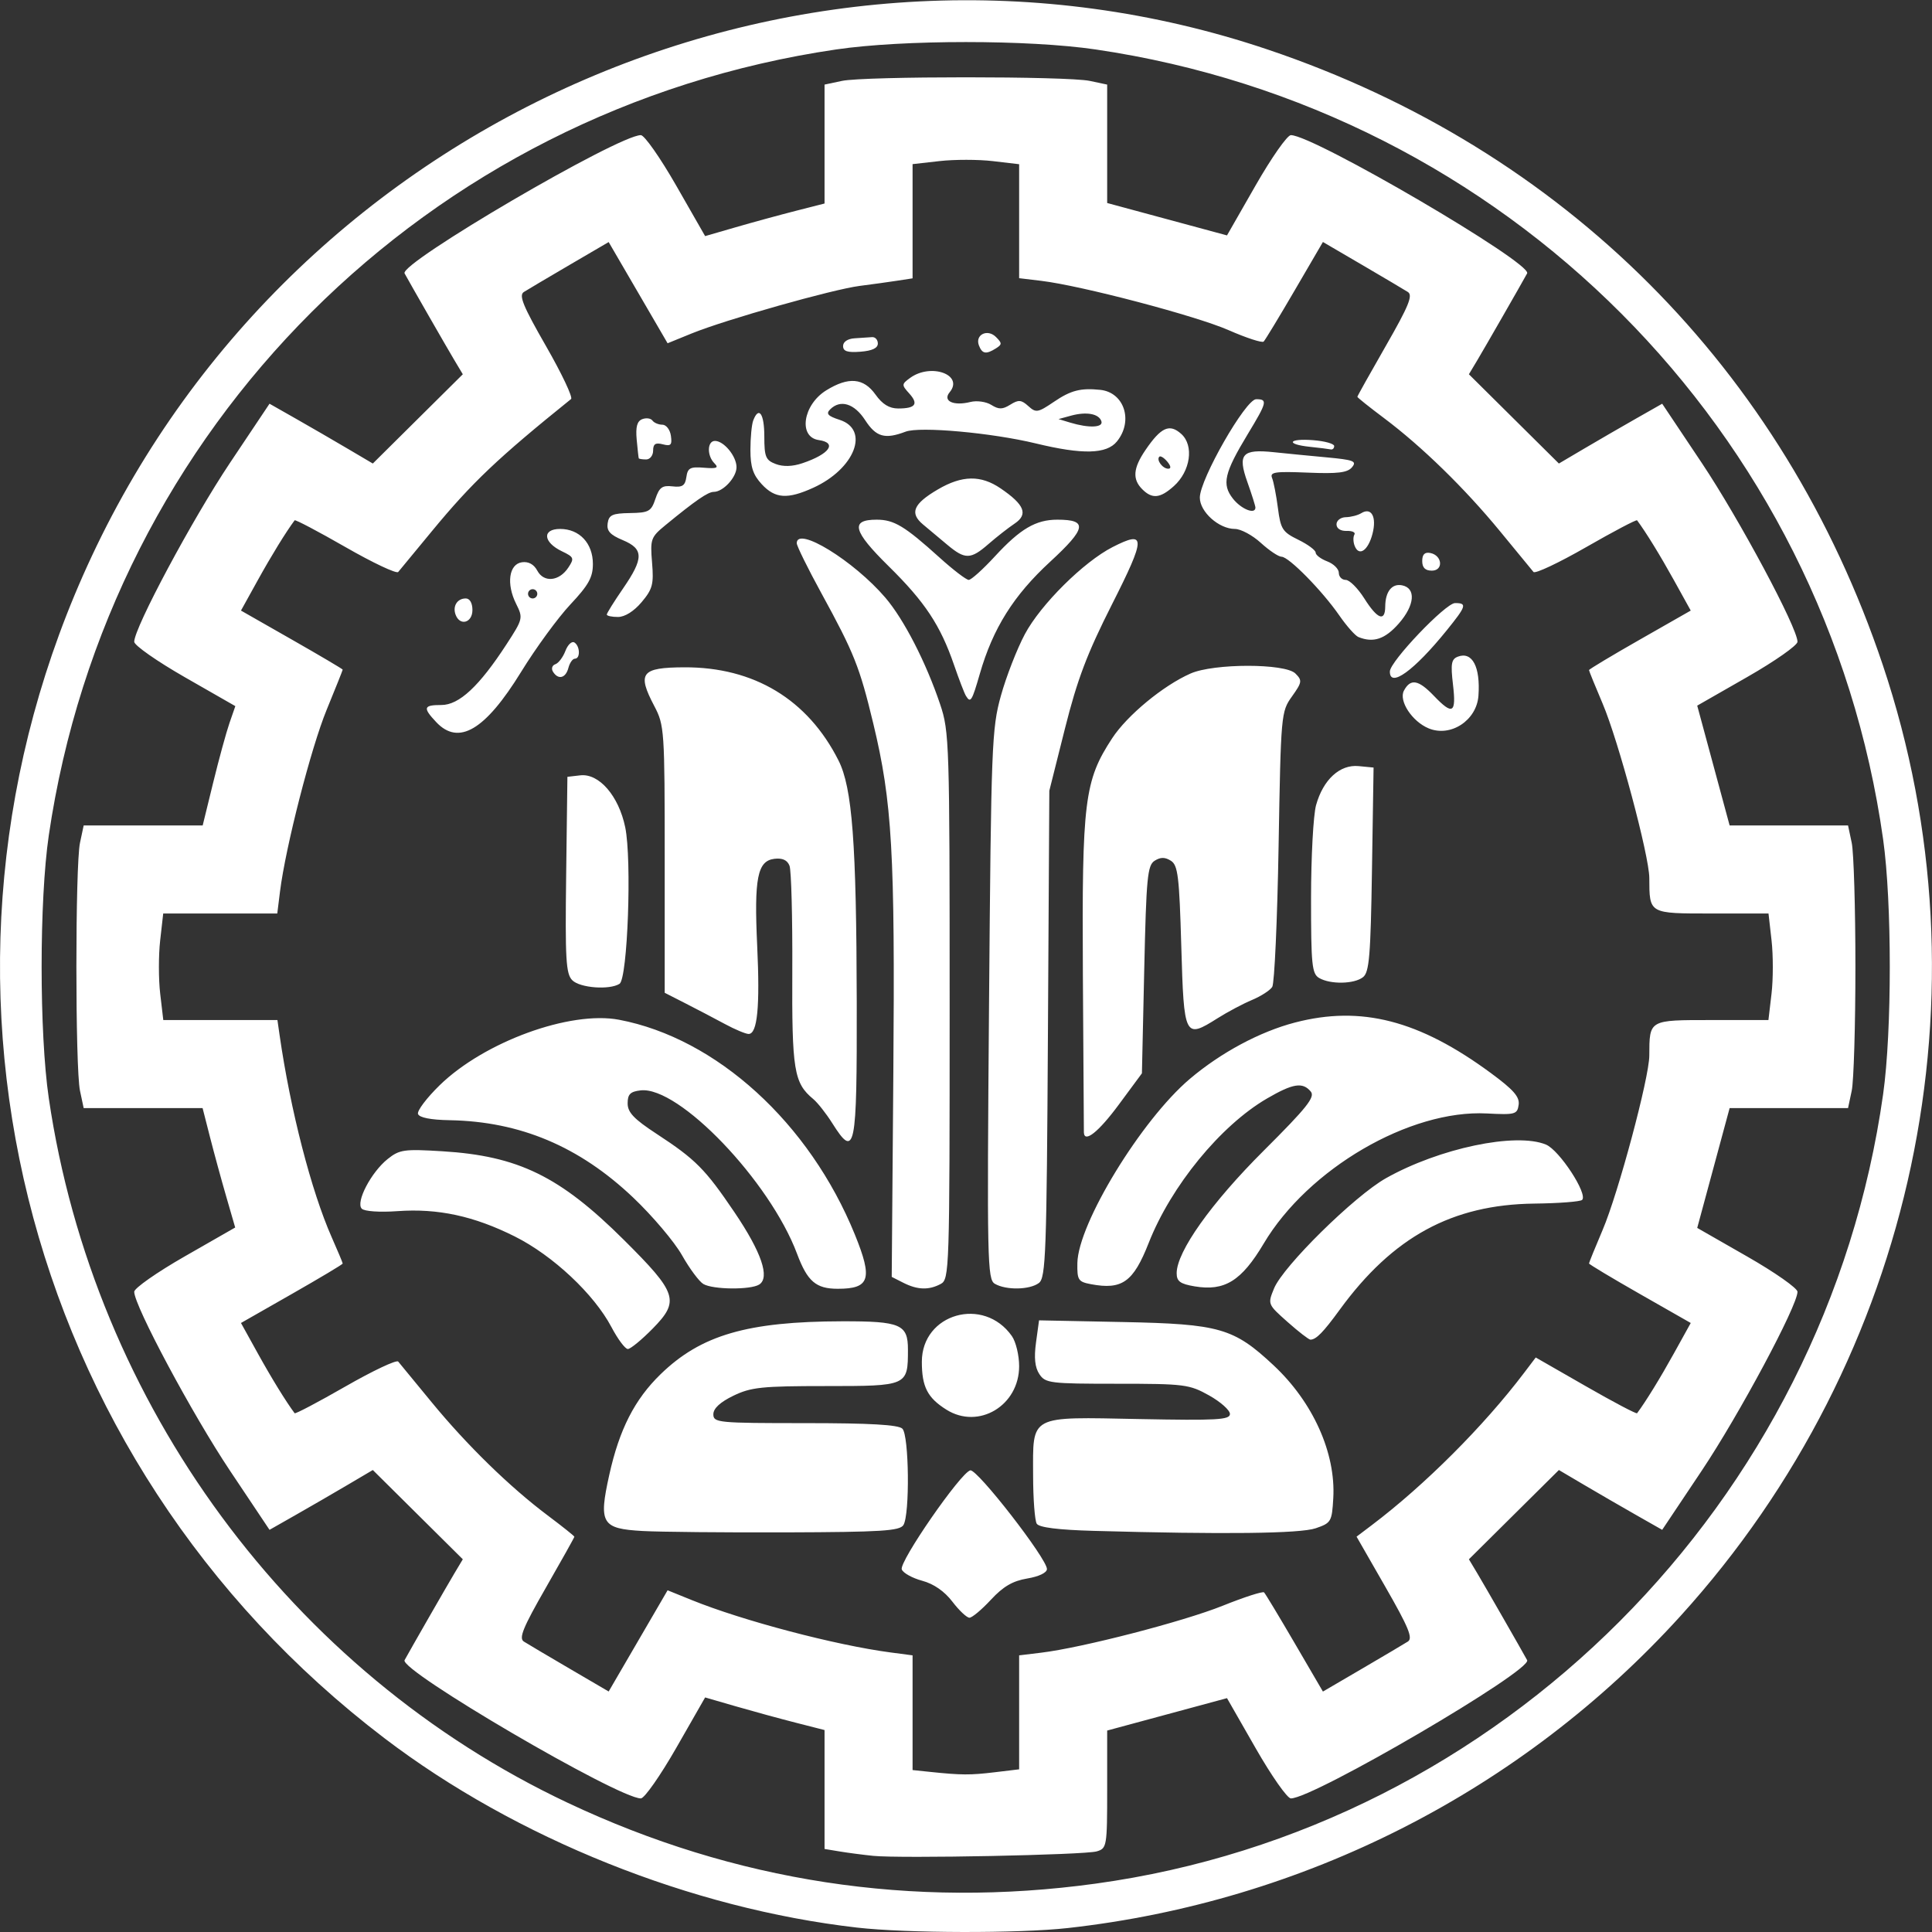 <svg xmlns="http://www.w3.org/2000/svg" width="200" height="200" viewBox="0 0 200 200" fill="none"><rect x="0" y="0" width="200" height="200" fill="#333333" stroke="none"/><g clip-path="url(#clip0_1236_177)"><g clip-path="url(#clip1_1236_177)"><path d="M88.714 199.543C71.534 197.572 53.431 190.318 39.804 179.944C1.95 151.129 -10.592 100.459 9.51 57.556C30.915 11.873 83.756 -10.879 131.255 5.135C161.898 15.467 184.628 38.212 194.902 68.827C206.29 102.759 198.267 140.495 173.97 167.281C157.556 185.376 135.001 196.864 110.537 199.591C105.465 200.156 93.837 200.131 88.714 199.543ZM113.415 194.993C155.392 189.224 188.979 155.556 194.941 113.27C195.859 106.757 195.859 93.403 194.941 86.891C188.976 44.583 155.856 11.361 113.423 5.121C106.465 4.098 93.505 4.098 86.548 5.121C44.235 11.343 11.256 44.263 5.051 86.473C4.061 93.21 4.061 106.95 5.051 113.688C9.71 145.38 30.134 173.113 58.765 186.623C76.067 194.788 94.439 197.601 113.415 194.993ZM90.393 192.117C89.338 192.009 87.773 191.804 86.916 191.662L85.357 191.404V185.249V179.094L82.359 178.329C80.711 177.908 77.929 177.148 76.178 176.641L72.994 175.718L70.003 180.945C68.357 183.819 66.71 186.171 66.341 186.171C63.992 186.171 41.314 172.9 41.882 171.858C42.45 170.815 46.3 164.107 47.033 162.883L47.91 161.417L43.252 156.796L38.594 152.176L35.956 153.732C34.506 154.588 32.1 155.981 30.61 156.828L27.901 158.368L23.808 152.246C19.928 146.442 13.894 135.169 13.894 133.724C13.894 133.356 16.246 131.708 19.121 130.063L24.347 127.071L23.425 123.887C22.917 122.136 22.158 119.355 21.737 117.706L20.972 114.708H14.817H8.662L8.28 112.91C7.784 110.571 7.784 89.589 8.28 87.25L8.662 85.452H14.822H20.981L22.068 81.015C22.665 78.575 23.426 75.796 23.758 74.838L24.362 73.098L19.128 70.102C16.25 68.454 13.894 66.804 13.894 66.436C13.894 64.991 19.928 53.718 23.808 47.915L27.901 41.793L30.61 43.332C32.1 44.179 34.506 45.572 35.956 46.428L38.594 47.984L43.252 43.364L47.91 38.744L47.033 37.278C46.3 36.053 42.45 29.345 41.882 28.302C41.314 27.26 63.992 13.989 66.341 13.989C66.71 13.989 68.357 16.341 70.003 19.216L72.994 24.442L76.178 23.52C77.929 23.012 80.711 22.253 82.359 21.832L85.357 21.067V14.912V8.757L87.156 8.375C89.495 7.879 110.476 7.879 112.815 8.375L114.614 8.757V14.886V21.015L120.816 22.692L127.018 24.369L129.989 19.179C131.623 16.325 133.261 13.989 133.63 13.989C135.979 13.989 158.656 27.26 158.088 28.302C157.52 29.345 153.671 36.053 152.938 37.278L152.06 38.744L156.718 43.364L161.376 47.984L164.014 46.428C165.465 45.572 167.871 44.179 169.361 43.332L172.069 41.793L176.162 47.915C180.042 53.718 186.076 64.991 186.076 66.436C186.076 66.804 183.741 68.443 180.886 70.077L175.696 73.047L177.374 79.25L179.051 85.452H185.18H191.309L191.69 87.25C191.9 88.24 192.072 94.013 192.072 100.08C192.072 106.147 191.9 111.921 191.69 112.91L191.309 114.708H185.18H179.051L177.374 120.911L175.696 127.113L180.886 130.084C183.741 131.718 186.076 133.356 186.076 133.724C186.076 135.169 180.042 146.442 176.162 152.246L172.069 158.368L169.361 156.828C167.871 155.981 165.465 154.588 164.014 153.732L161.376 152.176L156.718 156.796L152.06 161.417L152.938 162.883C153.671 164.107 157.52 170.815 158.088 171.858C158.656 172.9 135.979 186.171 133.63 186.171C133.261 186.171 131.623 183.836 129.989 180.981L127.018 175.791L120.816 177.469L114.614 179.146V185.24C114.614 191.147 114.58 191.345 113.534 191.654C112.279 192.026 93.227 192.406 90.393 192.117ZM102.983 183.462L105.501 183.16V177.261V171.362L107.779 171.086C112.017 170.574 122.504 167.862 126.571 166.227C128.795 165.333 130.723 164.711 130.857 164.845C130.99 164.978 132.416 167.343 134.024 170.099L136.948 175.11L141.009 172.736C143.242 171.43 145.372 170.169 145.742 169.933C146.282 169.589 145.823 168.472 143.423 164.289L140.431 159.074L142.017 157.875C147.493 153.734 153.593 147.633 157.78 142.109L158.979 140.526L164.161 143.498C167.01 145.134 169.4 146.393 169.471 146.297C170.379 145.077 171.869 142.654 173.283 140.1L175.025 136.955L169.759 133.952C166.863 132.3 164.494 130.879 164.494 130.793C164.494 130.707 165.131 129.138 165.91 127.307C167.533 123.493 170.725 111.571 170.735 109.287C170.751 105.543 170.658 105.596 177.193 105.596H183.067L183.387 102.873C183.563 101.375 183.565 98.893 183.391 97.357L183.075 94.565H177.198C170.658 94.565 170.751 94.618 170.735 90.873C170.725 88.589 167.533 76.667 165.91 72.853C165.131 71.022 164.494 69.454 164.494 69.368C164.494 69.282 166.863 67.86 169.759 66.209L175.025 63.206L173.283 60.06C171.869 57.506 170.379 55.083 169.471 53.863C169.4 53.767 167.029 55.016 164.201 56.638C161.374 58.261 158.92 59.418 158.747 59.211C158.575 59.003 157.015 57.107 155.282 54.996C151.626 50.547 147.191 46.22 143.271 43.28C141.754 42.143 140.513 41.151 140.513 41.077C140.513 41.004 141.841 38.628 143.464 35.8C145.832 31.673 146.282 30.572 145.742 30.227C145.372 29.992 143.242 28.73 141.009 27.424L136.948 25.05L134.024 30.062C132.416 32.818 130.971 35.202 130.814 35.359C130.657 35.516 129.024 34.984 127.186 34.178C123.792 32.688 111.935 29.568 107.779 29.071L105.501 28.798V22.899V16.999L102.778 16.679C101.28 16.503 98.798 16.501 97.262 16.675L94.47 16.991V22.902V28.814L92.911 29.054C92.054 29.186 90.291 29.431 88.994 29.597C86.179 29.958 75.103 33.092 71.597 34.521L69.109 35.535L66.059 30.296L63.009 25.058L58.955 27.428C56.726 28.732 54.599 29.992 54.228 30.227C53.688 30.571 54.142 31.68 56.524 35.83C58.157 38.676 59.323 41.141 59.116 41.308C51.519 47.429 48.871 49.943 44.702 54.996C42.961 57.107 41.396 59.003 41.223 59.211C41.05 59.418 38.596 58.261 35.769 56.638C32.942 55.016 30.571 53.767 30.5 53.863C29.592 55.083 28.101 57.506 26.687 60.06L24.946 63.206L30.211 66.209C33.107 67.86 35.477 69.261 35.477 69.32C35.477 69.38 34.728 71.254 33.813 73.484C32.194 77.428 29.56 87.691 28.987 92.286L28.703 94.565H22.8H16.896L16.58 97.357C16.406 98.893 16.408 101.375 16.584 102.873L16.904 105.596H22.811H28.719L28.943 107.155C30.06 114.91 32.221 123.292 34.336 128.076C34.964 129.494 35.477 130.721 35.477 130.802C35.477 130.883 33.107 132.3 30.211 133.952L24.946 136.955L26.687 140.1C28.101 142.654 29.592 145.077 30.5 146.297C30.571 146.393 32.942 145.144 35.769 143.522C38.596 141.9 41.05 140.742 41.223 140.95C41.396 141.157 42.955 143.054 44.689 145.164C48.345 149.614 52.78 153.94 56.7 156.88C58.217 158.018 59.458 159.009 59.458 159.083C59.458 159.157 58.13 161.532 56.507 164.361C54.139 168.487 53.688 169.589 54.228 169.933C54.599 170.169 56.726 171.428 58.955 172.732L63.009 175.103L66.059 169.864L69.109 164.626L71.597 165.634C76.886 167.778 86.476 170.305 92.192 171.061L94.47 171.362V177.299V183.236L96.268 183.424C99.513 183.763 100.434 183.769 102.983 183.462ZM98.59 165.803C97.773 164.731 96.661 163.961 95.465 163.639C94.444 163.364 93.493 162.837 93.351 162.467C93.052 161.688 99.455 152.432 100.445 152.211C101.157 152.052 108.379 161.351 108.379 162.426C108.379 162.805 107.548 163.204 106.34 163.406C104.835 163.657 103.85 164.233 102.577 165.606C101.628 166.629 100.629 167.466 100.356 167.466C100.083 167.466 99.288 166.718 98.59 165.803ZM66.537 158.489C62.276 158.253 61.955 157.715 63.072 152.677C64.115 147.972 65.694 144.874 68.38 142.263C72.56 138.201 77.367 136.799 87.187 136.78C93.225 136.769 93.99 137.097 93.99 139.697C93.99 143.473 93.961 143.485 85.492 143.485C78.859 143.485 77.745 143.602 75.916 144.487C74.548 145.15 73.846 145.8 73.846 146.406C73.846 147.277 74.314 147.322 83.343 147.322C90.089 147.322 93.006 147.489 93.415 147.898C94.109 148.593 94.197 156.804 93.521 157.874C93.139 158.479 91.223 158.599 81.418 158.631C75.011 158.652 68.315 158.588 66.537 158.489ZM113.193 158.474C109.552 158.372 107.57 158.123 107.325 157.737C107.121 157.417 106.951 155.174 106.947 152.752C106.936 146.407 106.434 146.675 117.948 146.9C125.99 147.057 127.323 146.982 127.323 146.373C127.323 145.982 126.352 145.119 125.165 144.454C123.119 143.309 122.623 143.246 115.632 143.246C108.701 143.246 108.216 143.186 107.596 142.251C107.135 141.558 107.03 140.563 107.248 138.969L107.562 136.682L116.244 136.857C126.261 137.059 127.713 137.476 131.848 141.344C135.922 145.155 138.288 150.419 138.021 155.079C137.881 157.524 137.802 157.659 136.196 158.207C134.574 158.76 126.675 158.852 113.193 158.474ZM97.978 145.932C96.013 144.702 95.429 143.566 95.429 140.969C95.429 135.973 101.835 134.149 104.752 138.314C105.164 138.901 105.501 140.302 105.501 141.426C105.501 145.509 101.311 148.018 97.978 145.932ZM63.294 137.376C61.497 133.969 57.232 129.969 53.295 128C49.063 125.882 45.337 125.078 41.153 125.377C39.303 125.509 37.729 125.402 37.451 125.124C36.791 124.464 38.422 121.341 40.14 119.974C41.359 119.003 41.838 118.936 45.789 119.178C53.645 119.659 57.959 121.765 64.579 128.35C70.12 133.863 70.382 134.667 67.573 137.529C66.429 138.695 65.268 139.649 64.993 139.649C64.717 139.649 63.953 138.626 63.294 137.376ZM133.289 136.851C131.224 135.018 131.22 135.008 131.891 133.374C132.837 131.071 140.218 123.802 143.469 121.97C148.984 118.865 156.92 117.196 160.037 118.487C161.428 119.064 164.394 123.601 163.781 124.214C163.601 124.394 161.368 124.566 158.818 124.596C150.319 124.699 144.181 128.047 138.695 135.572C136.982 137.923 136.255 138.667 135.658 138.682C135.495 138.686 134.428 137.862 133.289 136.851ZM72.814 132.922C72.379 132.668 71.382 131.325 70.599 129.939C69.816 128.553 67.545 125.869 65.551 123.976C59.975 118.681 53.846 116.096 46.555 115.963C44.572 115.928 43.4 115.695 43.272 115.314C43.164 114.987 44.176 113.648 45.521 112.337C50.133 107.845 59.021 104.603 64.087 105.565C74.181 107.482 83.8 116.246 88.498 127.808C90.366 132.406 90.048 133.414 86.725 133.414C84.467 133.414 83.582 132.652 82.51 129.788C79.696 122.268 70.269 112.422 66.317 112.876C65.247 112.998 64.973 113.273 64.973 114.222C64.973 115.156 65.623 115.84 67.971 117.376C72.017 120.023 73.001 121.014 76.033 125.495C78.825 129.62 79.727 132.257 78.592 132.975C77.701 133.539 73.811 133.504 72.814 132.922ZM93.51 132.791L92.311 132.183L92.478 111.096C92.658 88.262 92.357 83.016 90.402 74.9C88.985 69.021 88.425 67.614 85.018 61.388C83.622 58.836 82.479 56.516 82.479 56.232C82.479 54.423 88.381 58.05 91.649 61.867C93.573 64.115 95.858 68.56 97.32 72.9C98.272 75.725 98.307 76.835 98.307 104.125C98.307 131.609 98.28 132.435 97.379 132.917C96.154 133.572 94.975 133.534 93.51 132.791ZM102.988 132.899C102.207 132.443 102.169 130.625 102.384 104.016C102.602 77.116 102.666 75.43 103.612 72.026C104.16 70.049 105.277 67.181 106.092 65.651C107.73 62.578 112.178 58.162 115.177 56.632C118.645 54.863 118.637 55.594 115.112 62.565C112.528 67.674 111.526 70.32 110.242 75.426L108.626 81.855L108.481 107.035C108.351 129.751 108.26 132.273 107.547 132.814C106.602 133.53 104.151 133.576 102.988 132.899ZM112.935 132.939C111.614 132.69 111.499 132.511 111.529 130.753C111.6 126.673 118.143 115.953 123.161 111.695C126.375 108.969 130.423 106.797 134.058 105.851C140.909 104.066 146.913 105.615 154.332 111.082C156.683 112.813 157.327 113.549 157.21 114.37C157.07 115.358 156.851 115.417 153.916 115.265C145.945 114.851 135.419 120.989 130.818 128.734C128.518 132.605 126.77 133.688 123.665 133.163C122.171 132.911 121.808 132.645 121.808 131.802C121.808 129.57 125.388 124.53 130.821 119.115C135.288 114.661 136.161 113.565 135.692 112.999C134.855 111.992 133.847 112.151 131.16 113.716C126.354 116.514 121.233 122.767 118.911 128.673C117.32 132.718 116.162 133.545 112.935 132.939ZM86.148 116.26C85.521 115.267 84.641 114.15 84.192 113.777C82.182 112.109 81.971 110.812 82.018 100.437C82.043 94.965 81.914 90.099 81.731 89.623C81.505 89.037 81.001 88.805 80.171 88.903C78.407 89.113 78.056 90.888 78.385 97.925C78.68 104.232 78.406 107.035 77.496 107.035C77.195 107.035 76.089 106.571 75.038 106.004C73.987 105.437 72.156 104.479 70.969 103.873L68.81 102.773V88.957C68.81 75.556 68.778 75.078 67.731 73.087C65.933 69.665 66.371 69.1 70.833 69.08C78.057 69.049 83.619 72.409 86.804 78.727C88.229 81.554 88.658 87.257 88.69 103.758C88.719 119.11 88.531 120.036 86.148 116.26ZM112.203 117.226C112.196 117.029 112.149 109.637 112.098 100.8C111.996 82.905 112.256 80.815 115.128 76.428C116.686 74.049 120.412 70.97 123.247 69.722C125.655 68.661 133.039 68.66 134.1 69.721C134.822 70.442 134.794 70.623 133.74 72.102C132.617 73.677 132.596 73.915 132.359 87.61C132.228 95.26 131.931 101.811 131.701 102.167C131.471 102.524 130.528 103.132 129.605 103.517C128.681 103.903 127.073 104.757 126.031 105.415C122.634 107.559 122.559 107.411 122.287 97.967C122.079 90.71 121.939 89.563 121.208 89.103C120.597 88.718 120.141 88.718 119.53 89.103C118.783 89.573 118.664 90.823 118.451 100.372L118.211 111.111L115.818 114.349C113.723 117.184 112.243 118.362 112.203 117.226ZM59.243 101.475C58.584 100.817 58.497 99.318 58.609 90.564L58.738 80.416L60.073 80.263C62.014 80.04 64.048 82.391 64.722 85.636C65.42 88.997 64.972 101.311 64.133 101.844C63.095 102.503 60.04 102.273 59.243 101.475ZM136.556 101.241C135.811 100.807 135.717 99.878 135.719 92.982C135.721 88.709 135.954 84.375 136.238 83.352C136.973 80.705 138.699 79.12 140.641 79.307L142.192 79.457L142.027 90.008C141.887 98.974 141.747 100.65 141.096 101.159C140.178 101.877 137.724 101.921 136.556 101.241ZM45.153 74.749C43.749 73.256 43.833 72.982 45.691 72.982C47.529 72.982 49.606 71.046 52.433 66.699C54.139 64.076 54.162 63.977 53.429 62.508C52.397 60.439 52.682 58.396 54.03 58.205C54.707 58.108 55.268 58.415 55.621 59.073C56.3 60.341 57.89 60.184 58.834 58.754C59.469 57.793 59.42 57.669 58.176 57.072C56.213 56.131 56.099 54.756 57.984 54.756C59.987 54.756 61.376 56.241 61.376 58.382C61.376 59.764 60.931 60.564 59.041 62.579C57.757 63.948 55.467 67.082 53.952 69.544C50.227 75.597 47.477 77.224 45.153 74.749ZM55.621 61.471C55.621 61.207 55.405 60.992 55.141 60.992C54.877 60.992 54.662 61.207 54.662 61.471C54.662 61.735 54.877 61.951 55.141 61.951C55.405 61.951 55.621 61.735 55.621 61.471ZM147.893 75.4C146.175 74.688 144.773 72.545 145.336 71.492C146.018 70.218 146.831 70.358 148.427 72.023C150.391 74.073 150.763 73.857 150.413 70.874C150.159 68.718 150.242 68.236 150.912 67.979C152.405 67.406 153.264 69.031 153.048 72.023C152.863 74.579 150.17 76.343 147.893 75.4ZM99.991 72.032C99.831 71.773 99.278 70.333 98.761 68.833C97.349 64.729 95.748 62.31 91.997 58.618C88.286 54.966 87.984 53.797 90.751 53.797C92.555 53.797 93.65 54.457 97.266 57.723C98.672 58.993 100.031 60.032 100.284 60.032C100.538 60.032 101.76 58.932 102.998 57.587C105.621 54.74 107.228 53.797 109.458 53.797C112.63 53.797 112.477 54.681 108.701 58.161C104.928 61.637 102.789 65.046 101.433 69.745C100.606 72.609 100.475 72.816 99.991 72.032ZM57.243 69.533C57.049 69.219 57.158 68.872 57.485 68.763C57.813 68.654 58.282 68.035 58.529 67.387C58.775 66.739 59.193 66.343 59.457 66.507C60.05 66.873 60.094 68.186 59.514 68.186C59.281 68.186 58.977 68.617 58.839 69.145C58.559 70.215 57.781 70.404 57.243 69.533ZM143.879 69.505C143.895 68.467 149.653 62.43 150.627 62.43C151.894 62.43 151.801 62.733 149.758 65.259C146.378 69.437 143.852 71.261 143.879 69.505ZM140.627 65.948C140.294 65.814 139.4 64.805 138.641 63.707C136.872 61.15 133.415 57.634 132.669 57.634C132.353 57.634 131.385 56.987 130.518 56.195C129.652 55.404 128.446 54.756 127.838 54.756C126.185 54.756 124.206 52.989 124.206 51.513C124.206 49.615 128.95 41.327 130.037 41.327C131.245 41.327 131.175 41.623 129.177 44.924C126.729 48.971 126.463 50.131 127.636 51.623C128.495 52.715 129.961 53.295 129.961 52.543C129.961 52.38 129.584 51.185 129.123 49.887C128.099 47.004 128.582 46.464 131.88 46.813C133.067 46.939 135.506 47.177 137.3 47.343C140.137 47.605 140.484 47.738 139.962 48.368C139.492 48.934 138.492 49.056 135.375 48.926C131.98 48.786 131.433 48.868 131.685 49.481C131.847 49.876 132.119 51.279 132.29 52.598C132.57 54.774 132.766 55.078 134.398 55.875C135.387 56.358 136.196 56.957 136.196 57.206C136.196 57.455 136.736 57.863 137.395 58.114C138.055 58.364 138.594 58.899 138.594 59.301C138.594 59.703 138.915 60.032 139.308 60.032C139.7 60.032 140.566 60.895 141.232 61.951C142.587 64.097 143.387 64.407 143.398 62.79C143.408 61.248 144.083 60.39 145.127 60.589C146.609 60.872 146.465 62.653 144.807 64.541C143.379 66.167 142.176 66.572 140.627 65.948ZM47.17 63.652C46.828 62.762 47.327 61.951 48.215 61.951C48.633 61.951 48.906 62.425 48.906 63.15C48.906 64.468 47.625 64.838 47.17 63.652ZM62.815 63.618C62.815 63.48 63.57 62.268 64.494 60.926C66.653 57.788 66.647 56.824 64.463 55.912C63.153 55.364 62.789 54.958 62.904 54.172C63.032 53.305 63.388 53.141 65.211 53.112C67.168 53.081 67.413 52.945 67.849 51.639C68.246 50.454 68.557 50.226 69.612 50.348C70.64 50.467 70.925 50.277 71.052 49.389C71.186 48.442 71.451 48.301 72.88 48.419C74.207 48.528 74.43 48.434 73.959 47.963C73.168 47.172 73.203 45.644 74.012 45.644C74.94 45.644 76.244 47.233 76.244 48.365C76.244 49.416 74.856 50.919 73.884 50.919C73.288 50.919 71.997 51.81 68.871 54.377C67.373 55.608 67.3 55.813 67.501 58.236C67.688 60.484 67.556 60.983 66.421 62.333C65.624 63.279 64.684 63.869 63.971 63.869C63.335 63.869 62.815 63.756 62.815 63.618ZM147.228 58.079C147.228 57.392 147.486 57.134 148.061 57.245C149.312 57.486 149.451 59.073 148.222 59.073C147.536 59.073 147.228 58.765 147.228 58.079ZM98.067 56.398C97.275 55.735 96.143 54.787 95.55 54.292C94.14 53.115 94.546 52.155 97.086 50.667C99.599 49.194 101.534 49.162 103.586 50.56C106.065 52.248 106.461 53.246 105.033 54.202C104.379 54.639 103.164 55.59 102.331 56.315C100.481 57.928 99.906 57.939 98.067 56.398ZM140.231 56.498C140.075 56.093 140.065 55.573 140.207 55.343C140.349 55.113 139.99 54.941 139.41 54.961C138.776 54.982 138.355 54.709 138.355 54.277C138.355 53.881 138.787 53.549 139.314 53.54C139.842 53.53 140.563 53.343 140.915 53.126C141.969 52.474 142.534 53.507 142.08 55.258C141.626 57.009 140.672 57.649 140.231 56.498ZM78.859 50.13C77.952 49.151 77.683 48.337 77.683 46.572C77.683 45.313 77.814 43.942 77.974 43.525C78.556 42.008 79.122 42.822 79.122 45.176C79.122 47.295 79.264 47.64 80.303 48.035C81.075 48.328 82.031 48.3 83.061 47.953C85.872 47.008 86.705 45.834 84.762 45.557C82.613 45.251 83.114 41.903 85.533 40.408C87.842 38.981 89.399 39.115 90.633 40.848C91.348 41.852 92.057 42.286 92.984 42.286C94.778 42.286 95.114 41.824 94.117 40.723C93.323 39.846 93.328 39.769 94.208 39.126C96.365 37.548 99.811 38.795 98.306 40.608C97.555 41.514 98.708 42.051 100.46 41.611C101.119 41.446 102.084 41.582 102.617 41.914C103.396 42.401 103.777 42.396 104.588 41.889C105.438 41.359 105.725 41.382 106.45 42.037C107.245 42.757 107.438 42.724 109.109 41.591C110.85 40.409 111.868 40.147 113.894 40.357C116.385 40.617 117.345 43.575 115.626 45.697C114.559 47.015 112.074 47.077 107.242 45.907C102.673 44.801 95.219 44.126 93.748 44.686C91.602 45.501 90.692 45.242 89.558 43.491C88.438 41.763 86.994 41.321 85.933 42.382C85.485 42.83 85.704 43.07 86.916 43.461C90.069 44.48 88.49 48.539 84.178 50.498C81.517 51.706 80.238 51.618 78.859 50.13ZM114.014 43.605C113.755 42.826 112.466 42.592 110.859 43.032L109.578 43.383L110.777 43.746C112.726 44.336 114.236 44.271 114.014 43.605ZM118.245 50.645C117.208 49.609 117.3 48.464 118.57 46.599C120.193 44.216 121.07 43.823 122.293 44.929C123.618 46.128 123.237 48.78 121.519 50.32C120.1 51.593 119.274 51.675 118.245 50.645ZM120.839 47.79C120.505 47.388 120.134 47.158 120.013 47.279C119.68 47.611 120.356 48.521 120.936 48.521C121.254 48.521 121.217 48.246 120.839 47.79ZM66.124 47.442C66.097 47.376 66.001 46.502 65.909 45.499C65.79 44.185 65.952 43.596 66.486 43.391C66.894 43.234 67.368 43.299 67.54 43.535C67.711 43.772 68.175 43.965 68.57 43.965C68.966 43.965 69.363 44.481 69.452 45.111C69.587 46.068 69.448 46.214 68.613 45.995C67.856 45.797 67.611 45.957 67.611 46.648C67.611 47.151 67.287 47.562 66.892 47.562C66.496 47.562 66.15 47.508 66.124 47.442ZM135.597 46.254C133.033 45.985 133.361 45.362 135.957 45.569C137.144 45.663 138.115 45.934 138.115 46.172C138.115 46.409 137.953 46.567 137.755 46.522C137.557 46.478 136.586 46.357 135.597 46.254ZM87.275 35.82C87.275 35.383 87.754 35.063 88.475 35.02C89.134 34.981 89.943 34.927 90.273 34.9C90.603 34.874 90.873 35.172 90.873 35.562C90.873 36.038 90.28 36.317 89.074 36.409C87.725 36.513 87.275 36.365 87.275 35.82ZM101.339 35.763C100.913 34.651 102.218 34.003 103.103 34.887C103.742 35.526 103.742 35.657 103.103 36.061C102.08 36.708 101.676 36.64 101.339 35.763Z" fill="white"></path></g></g><defs><clipPath id="clip0_1236_177"><rect width="200" height="200" fill="white"></rect></clipPath><clipPath id="clip1_1236_177"><rect width="200" height="200" fill="white"></rect></clipPath></defs></svg>